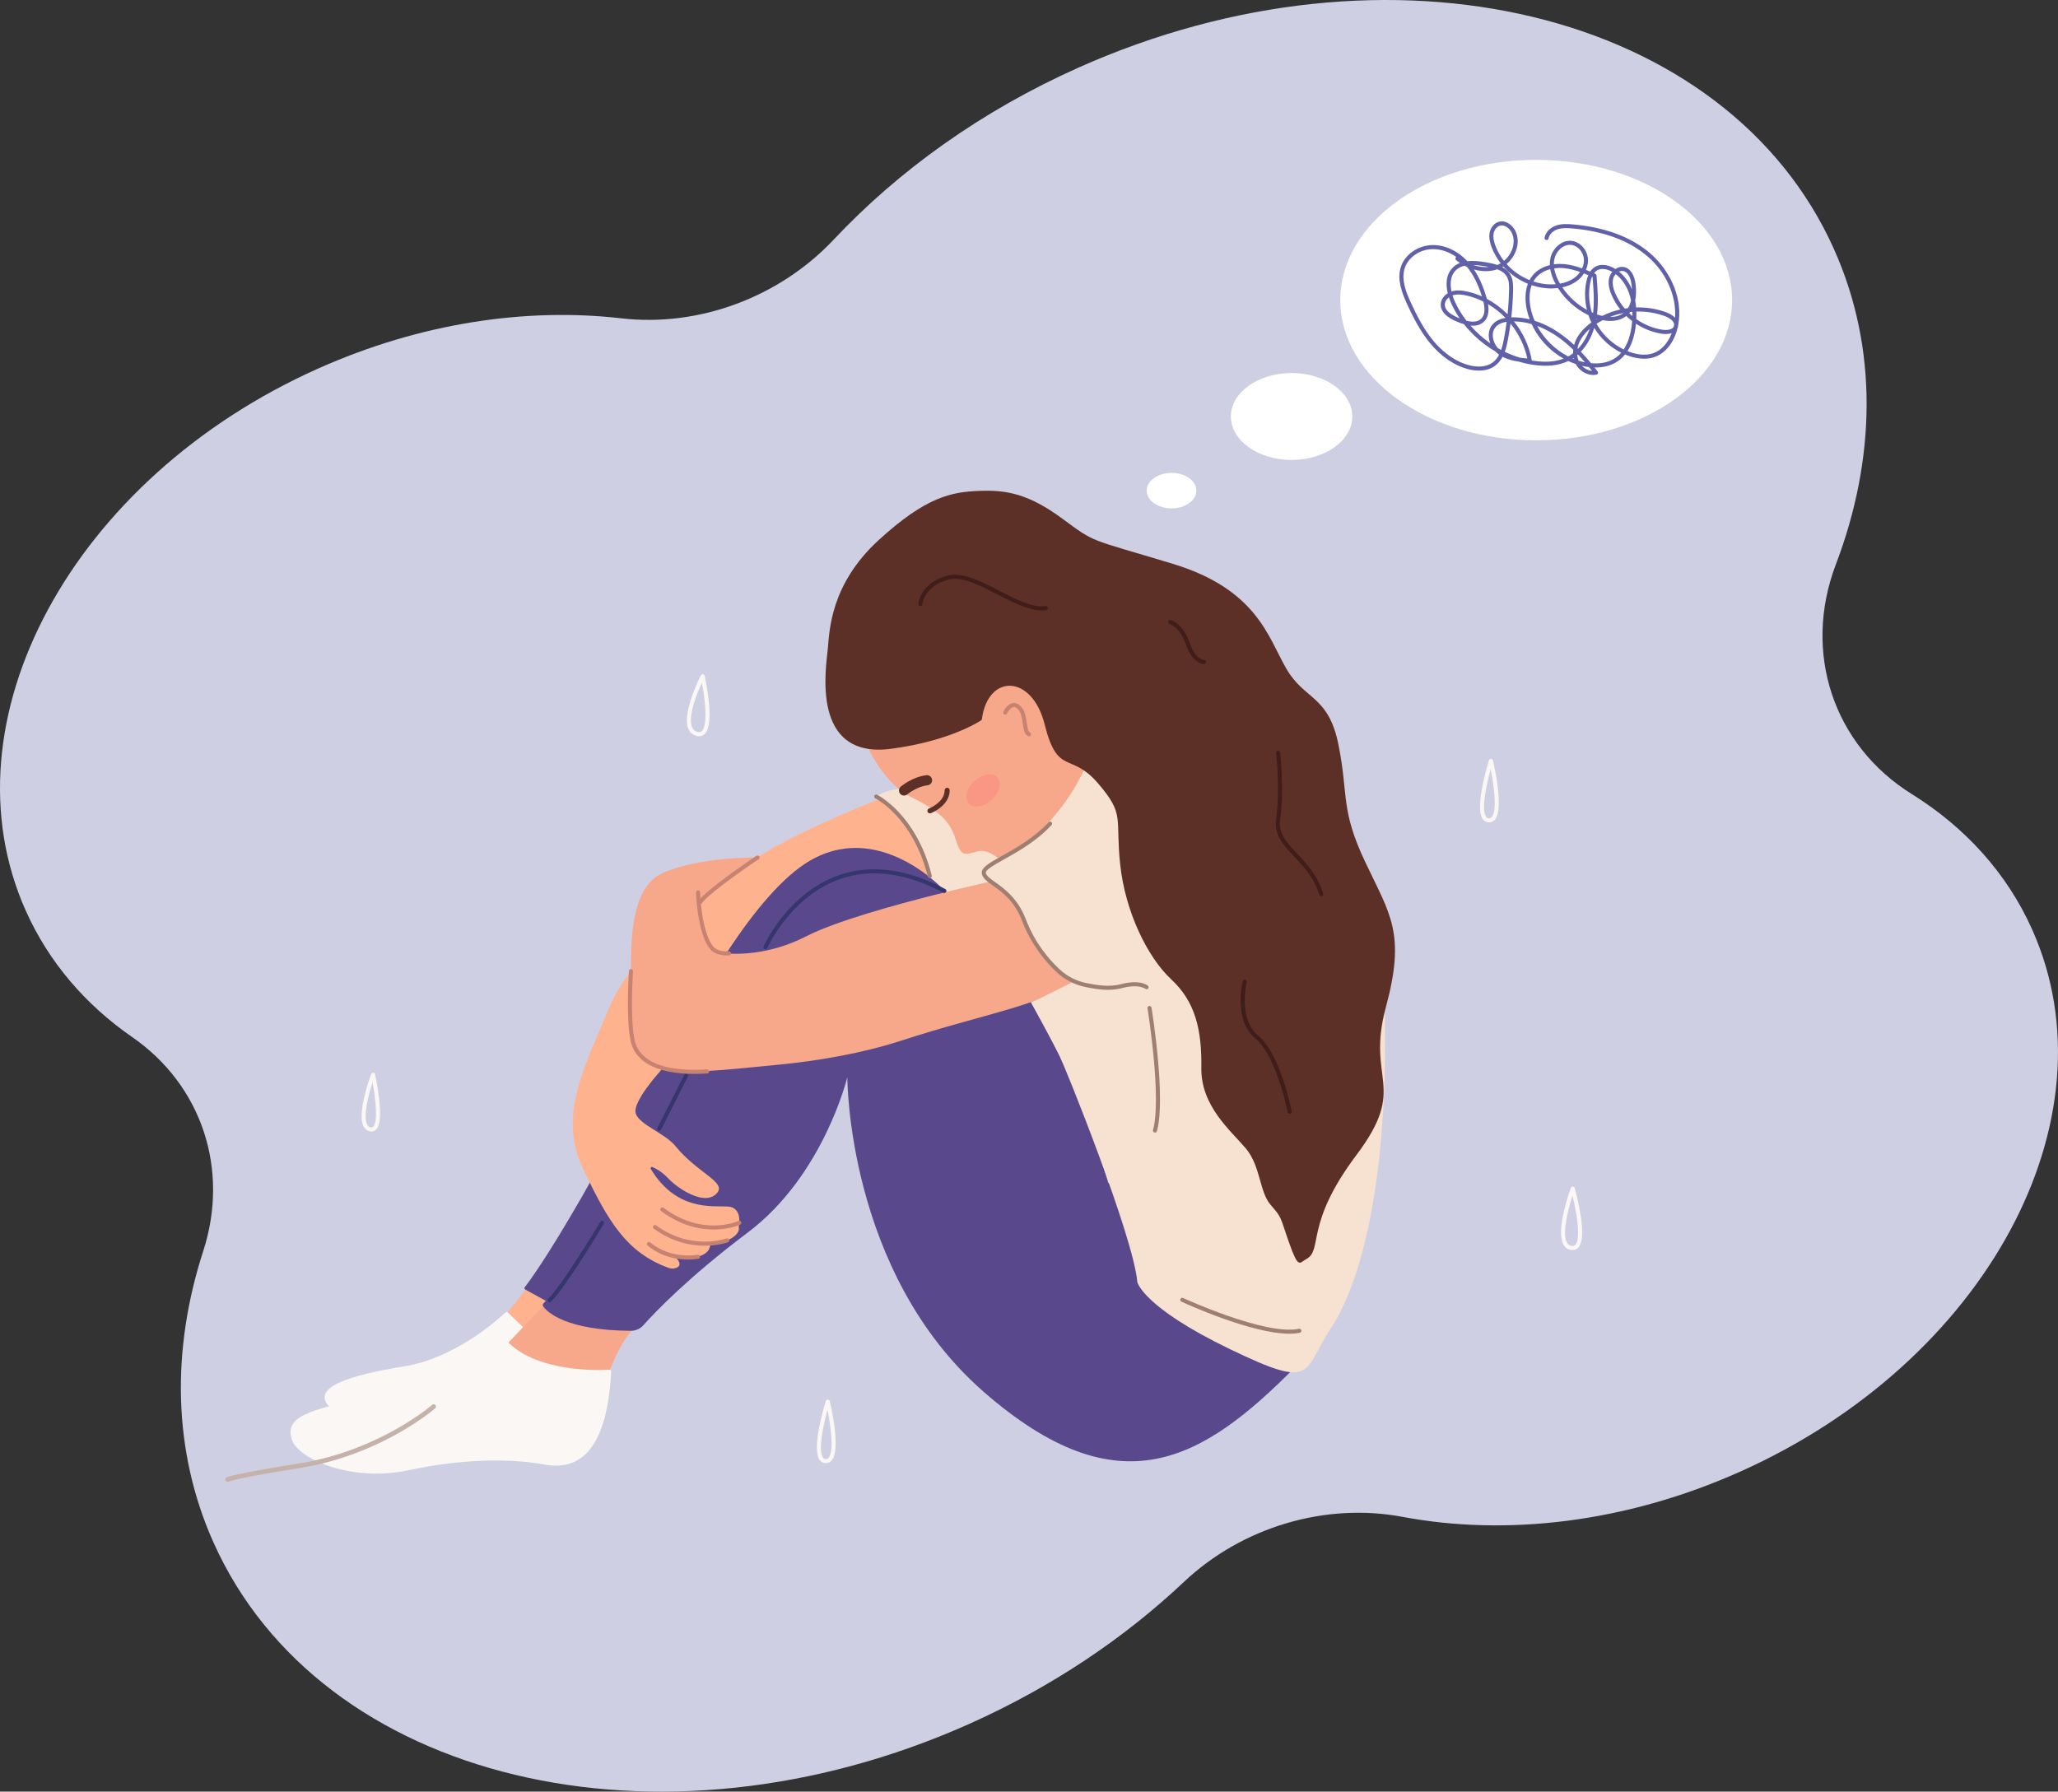 <?xml version="1.0" encoding="UTF-8"?>
<!DOCTYPE svg PUBLIC '-//W3C//DTD SVG 1.0//EN'
          'http://www.w3.org/TR/2001/REC-SVG-20010904/DTD/svg10.dtd'>
<svg height="3094.0" preserveAspectRatio="xMidYMid meet" version="1.0" viewBox="0.0 0.0 3553.8 3094.0" width="3553.8" xmlns="http://www.w3.org/2000/svg" xmlns:xlink="http://www.w3.org/1999/xlink" zoomAndPan="magnify"
><rect x="0.0" y="0.0" width="3553.8" height="3094.0" fill="#333333" stroke="none"/><defs
  ><clipPath id="a"
    ><path d="M 0 0 L 3553.77 0 L 3553.77 3094 L 0 3094 Z M 0 0"
    /></clipPath
  ></defs
  ><g
  ><g clip-path="url(#a)"
    ><path d="M 549.465 636.41 C 124.438 826.16 -101.68 1245.27 44.418 1572.52 C 84.395 1662.07 148.098 1735.461 228.262 1790.941 C 348.09 1873.871 396.805 2018.949 350.949 2160.48 C 296.07 2329.84 297.785 2504.969 368.383 2663.102 C 552.73 3076.039 1136.949 3216.691 1673.262 2977.262 C 1816.18 2913.461 1941.27 2829.102 2044.398 2731.859 C 2145.449 2636.578 2289.18 2594.512 2421.949 2619.488 C 2600.441 2653.07 2806.48 2630.012 3004.309 2541.699 C 3429.328 2351.949 3655.449 1932.84 3509.352 1605.59 C 3465.422 1507.18 3392.84 1428.289 3301.238 1371.238 C 3166.031 1287.012 3112.289 1126.93 3170.172 974.789 C 3239.398 792.809 3243.609 601.91 3167.262 430.898 C 2982.91 17.961 2398.699 -122.691 1862.379 116.73 C 1694.77 191.559 1551.672 294.66 1439.77 413.66 C 1346.078 513.289 1206.922 565.172 1072.98 549.719 C 908.852 530.789 725.891 557.648 549.465 636.41" fill="#cfcfe3"
    /></g
    ><g
    ><path d="M 2991.02 518.238 C 2991.02 651.98 2839.57 760.398 2652.738 760.398 C 2465.922 760.398 2314.469 651.98 2314.469 518.238 C 2314.469 384.5 2465.922 276.078 2652.738 276.078 C 2839.57 276.078 2991.02 384.5 2991.02 518.238" fill="#fff"
    /></g
    ><g
    ><path d="M 2335.16 719.25 C 2335.16 760.691 2288.23 794.289 2230.34 794.289 C 2172.449 794.289 2125.52 760.691 2125.52 719.25 C 2125.52 677.809 2172.449 644.219 2230.34 644.219 C 2288.23 644.219 2335.16 677.809 2335.16 719.25" fill="#fff"
    /></g
    ><g
    ><path d="M 2065.879 847.27 C 2065.879 864.199 2046.699 877.93 2023.051 877.93 C 1999.391 877.93 1980.211 864.199 1980.211 847.27 C 1980.211 830.328 1999.391 816.602 2023.051 816.602 C 2046.699 816.602 2065.879 830.328 2065.879 847.27" fill="#fff"
    /></g
    ><g
    ><path d="M 2593.359 389.262 C 2592.449 389.262 2591.539 389.359 2590.641 389.57 C 2585.121 390.879 2580.41 396.539 2579.18 403.352 C 2578.148 409.078 2579.102 415.66 2582.191 424.039 C 2585.738 433.66 2590.828 442.602 2597.129 450.609 C 2603.289 445.441 2608.219 438.551 2611.141 430.77 C 2615 420.469 2614.691 410.078 2610.281 401.488 C 2607.031 395.16 2600.289 389.262 2593.359 389.262 Z M 2543.859 457.629 C 2553.02 460.699 2562.41 461.879 2571.238 461.031 C 2568.859 460.551 2566.441 460.129 2564.012 459.738 C 2557.199 458.641 2550.359 457.781 2543.859 457.629 Z M 2693.66 455.738 C 2696.102 455.738 2698.57 455.859 2701.059 456.09 C 2711.809 457.078 2722.07 459.91 2732.02 463.512 C 2734.328 458.441 2735.449 453.07 2735.141 447.871 C 2734.371 435.148 2724.34 423.949 2712.789 422.91 C 2698.648 421.629 2686.93 434.48 2684.172 447.129 C 2683.5 450.23 2683.219 453.359 2683.262 456.449 C 2686.641 455.98 2690.109 455.738 2693.66 455.738 Z M 2683.859 463.422 C 2685.352 472.988 2689.359 481.91 2693.18 488.68 C 2693.398 489.07 2693.629 489.461 2693.859 489.852 C 2703.328 488.172 2711.641 484.871 2718.289 480.078 C 2722.34 477.18 2725.801 473.609 2728.512 469.68 C 2719.379 466.449 2710.031 463.941 2700.422 463.051 C 2694.711 462.52 2689.141 462.66 2683.859 463.422 Z M 2647.879 486.129 C 2658.559 489.629 2669.801 491.41 2681.102 491.109 C 2682.891 491.059 2684.648 490.969 2686.371 490.82 C 2681.488 481.879 2678.352 473.121 2677.012 464.801 C 2667.211 467.359 2658.781 472.219 2652.852 479.02 C 2650.969 481.172 2649.309 483.551 2647.879 486.129 Z M 2795.77 469.039 C 2805.25 476.68 2812.941 487.219 2818.07 499.719 C 2817.969 497.109 2817.781 494.699 2817.551 492.57 C 2816.84 486 2814.031 470.469 2803.27 468.129 C 2800.691 467.57 2798.129 467.98 2795.77 469.039 Z M 2518.59 501.559 C 2524.352 501.559 2529.852 502.59 2534.52 503.66 C 2542.949 505.602 2551.16 508.379 2559.051 511.91 C 2552.379 490.691 2543.922 473.949 2533.309 460.961 C 2531.898 460.32 2530.488 459.629 2529.102 458.898 C 2523.32 460.219 2518.16 462.66 2513.98 466.711 C 2504.691 475.711 2503.59 489.641 2506.488 503.352 C 2510.512 502.051 2514.609 501.559 2518.59 501.559 Z M 2789.969 473.371 C 2788 475.559 2786.512 478.18 2785.762 480.852 C 2783.762 487.91 2784.969 496.391 2789.441 506.801 C 2793.512 516.27 2799.059 525.059 2805.75 532.879 C 2807.57 532.578 2809.398 532.309 2811.23 532.07 C 2813.77 527.98 2815.441 523.391 2816.5 518.719 C 2815.602 514.262 2814.422 510.012 2812.961 505.941 C 2808.102 492.32 2800.07 481.02 2789.969 473.371 Z M 2697.82 496.199 C 2708.59 512.25 2723.41 525.781 2740.359 535.16 C 2736.578 519.488 2736.07 503 2739.121 487.25 C 2740 482.738 2741.191 478.719 2742.68 475.211 C 2740.23 474.191 2737.77 473.18 2735.289 472.211 C 2732.012 477.34 2727.641 481.98 2722.371 485.762 C 2715.531 490.68 2707.211 494.199 2697.82 496.199 Z M 2748.75 539.371 C 2749.5 539.711 2750.262 540.051 2751.031 540.371 C 2753.328 519.828 2751.75 498.852 2750.09 478.371 C 2749.762 478.23 2749.441 478.078 2749.109 477.941 C 2747.809 480.988 2746.77 484.531 2745.988 488.578 C 2742.75 505.328 2743.789 522.969 2748.75 539.371 Z M 2567.602 516.09 C 2580.68 523.051 2592.738 532.078 2603.289 542.699 C 2604.738 528.719 2605.602 514.672 2605.871 500.66 C 2606.02 492.719 2605.879 485.059 2602.578 478.691 C 2599.211 472.16 2593.078 467.941 2585.629 465.031 C 2573.238 469.309 2559.09 469.281 2545.262 465.359 C 2554.129 478.559 2561.32 494.719 2567.102 514.352 C 2567.27 514.93 2567.441 515.52 2567.602 516.09 Z M 2757.762 543.012 C 2760.16 543.84 2763.199 544.781 2766.641 545.559 C 2776.488 540.648 2787.031 536.898 2797.969 534.422 C 2791.922 526.84 2786.852 518.488 2783.02 509.559 C 2777.879 497.621 2776.578 487.609 2779.031 478.949 C 2779.98 475.578 2781.75 472.301 2784.109 469.488 C 2783.781 469.301 2783.449 469.109 2783.121 468.93 C 2774.051 463.969 2764.84 463.09 2758.469 466.57 C 2756.25 467.781 2754.281 469.539 2752.57 471.82 C 2753.309 472.141 2754.051 472.461 2754.789 472.781 C 2755.98 473.289 2756.781 474.41 2756.891 475.699 C 2758.691 497.809 2760.539 520.531 2757.762 543.012 Z M 2813.371 540.93 C 2815.109 542.59 2816.922 544.199 2818.77 545.738 C 2818.809 543.25 2818.789 540.809 2818.719 538.422 C 2817.531 538.52 2816.34 538.629 2815.148 538.762 C 2814.578 539.5 2813.988 540.219 2813.371 540.93 Z M 2780.078 547.289 C 2788.02 547.441 2796.352 545.859 2803.352 540.68 C 2803.309 540.641 2803.27 540.602 2803.238 540.559 C 2795.32 542.121 2787.559 544.359 2780.078 547.289 Z M 2502 513.488 C 2498.012 516.539 2494.969 520.969 2494.91 526.02 C 2494.801 534.789 2502.762 542.391 2519.238 549.25 C 2519.711 549.449 2520.191 549.648 2520.68 549.852 C 2515.379 542.078 2510.711 533.941 2506.73 525.512 C 2505.512 522.922 2503.672 518.691 2502 513.488 Z M 2756.73 550.039 C 2756.672 550.41 2756.609 550.781 2756.539 551.148 C 2756.961 550.891 2757.379 550.641 2757.801 550.391 C 2757.441 550.27 2757.078 550.148 2756.73 550.039 Z M 2612.711 548 C 2622.801 548 2632.441 549.32 2641.5 551.531 C 2639.469 546.121 2637.828 540.59 2636.59 534.961 C 2632.949 518.32 2633.66 502.75 2638.398 490.059 C 2622.25 483.461 2607.578 473.109 2595.969 460.078 C 2595.359 460.469 2594.73 460.852 2594.102 461.211 C 2600.328 464.531 2605.48 469.07 2608.789 475.48 C 2612.84 483.301 2613.02 492.27 2612.859 500.789 C 2612.559 516.539 2611.52 532.328 2609.75 548.039 C 2609.809 548.031 2609.859 548.031 2609.922 548.031 C 2610.852 548.012 2611.781 548 2612.711 548 Z M 2532.25 553.801 C 2541.469 556.219 2551.102 556.66 2557.539 550.602 C 2563.629 544.871 2564.988 534.871 2561.609 520.852 C 2552.5 516.281 2542.891 512.762 2532.949 510.469 C 2525.898 508.852 2516.738 507.34 2508.469 510.051 C 2508.398 510.078 2508.32 510.102 2508.25 510.129 C 2509.559 514.43 2511.211 518.609 2513.051 522.52 C 2518.27 533.59 2524.75 544.07 2532.25 553.801 Z M 2825.602 551 C 2839.078 560.57 2854.719 567.102 2871.078 569.48 C 2876.949 570.328 2887.148 570.09 2890.18 564.25 C 2890.488 562.961 2890.762 561.66 2891.012 560.352 C 2890.602 553.781 2881.461 548.461 2876.059 546.379 C 2860.172 540.238 2842.898 537.52 2825.699 538.039 C 2825.84 542.211 2825.801 546.531 2825.602 551 Z M 2539.148 562.211 C 2549.238 573.77 2560.82 584.102 2573.469 592.871 C 2572.191 589.539 2571.328 586.078 2570.969 582.609 C 2570.039 573.828 2572.469 565.73 2577.789 559.809 C 2582.82 554.211 2590.16 550.578 2599.691 548.969 C 2590.73 539.719 2580.602 531.691 2569.621 525.219 C 2571.809 538.84 2569.371 549.07 2562.328 555.699 C 2555.852 561.781 2547.551 563.121 2539.148 562.211 Z M 2650.059 553.93 C 2668.398 559.699 2683.949 568.801 2695.469 577.012 C 2703.57 582.789 2711.129 589.109 2718.199 595.719 C 2719.102 592.43 2720.328 589.172 2721.898 586 C 2727.09 575.469 2735.871 565.672 2748 556.852 C 2746.09 552.809 2744.43 548.648 2743.012 544.398 C 2721.629 534.039 2703 517.48 2690.289 497.449 C 2687.371 497.801 2684.359 498.02 2681.289 498.102 C 2668.922 498.422 2656.609 496.43 2644.949 492.488 C 2640.672 503.922 2640.059 518.129 2643.422 533.461 C 2644.961 540.469 2647.199 547.32 2650.059 553.93 Z M 2724.059 601.379 C 2724.379 601.691 2724.691 602 2725 602.309 C 2733.59 593.23 2740.441 581.578 2745.031 568.109 C 2737.461 574.699 2731.801 581.719 2728.172 589.09 C 2726.199 593.09 2724.82 597.238 2724.059 601.379 Z M 2757 559.129 C 2757.43 559.91 2757.871 560.691 2758.32 561.461 C 2768.801 579.5 2784.988 594.328 2803.809 603.449 C 2814.328 587.691 2817.469 567.609 2818.359 554.988 C 2818.371 554.781 2818.391 554.57 2818.398 554.359 C 2814.871 551.68 2811.488 548.789 2808.281 545.711 C 2795.762 555.5 2779.828 555.27 2767.66 552.91 C 2764 554.809 2760.441 556.879 2757 559.129 Z M 2586.43 601.09 C 2588.328 602.191 2590.25 603.25 2592.18 604.281 C 2594.281 598.328 2595.75 591.91 2596.98 585.488 C 2598.879 575.629 2600.469 565.699 2601.77 555.711 C 2593.391 556.98 2587.09 559.91 2582.988 564.48 C 2577.891 570.16 2577.422 577.078 2577.922 581.879 C 2578.629 588.691 2581.801 595.66 2586.43 601.09 Z M 2810.379 606.352 C 2812.078 607.031 2813.801 607.672 2815.539 608.262 C 2825.949 611.789 2841.301 614.922 2855.359 609.801 C 2869 604.84 2880.379 592.191 2886.84 575.211 C 2881.66 577.031 2875.48 577.18 2870.07 576.398 C 2854.012 574.059 2838.609 567.98 2825.039 559.059 C 2823.641 574.09 2819.789 591.809 2810.379 606.352 Z M 2654.34 562.781 C 2666.328 585.172 2685.488 604.02 2708.09 615.551 C 2710.961 613.961 2713.73 612.148 2716.379 610.121 C 2716.328 608.059 2716.422 605.98 2716.641 603.898 C 2708.859 596.371 2700.469 589.172 2691.398 582.699 C 2681.738 575.809 2669.102 568.262 2654.34 562.781 Z M 2624.512 617.672 C 2628.891 618.27 2633.23 618.66 2637.379 618.98 C 2632.711 596.852 2622.5 576.191 2608.422 558.809 C 2607.148 568.191 2605.629 577.539 2603.852 586.809 C 2602.5 593.84 2600.871 600.898 2598.469 607.48 C 2606.891 611.551 2615.602 614.98 2624.512 617.672 Z M 2715.738 619.121 C 2716.379 619.391 2717.031 619.66 2717.68 619.922 C 2717.531 619.32 2717.391 618.711 2717.262 618.102 C 2716.762 618.449 2716.25 618.789 2715.738 619.121 Z M 2645.172 622.551 C 2646.352 622.75 2647.531 622.941 2648.719 623.109 C 2668.711 626.059 2685.949 624.77 2700.07 619.301 C 2689.609 613.43 2679.852 606 2671.078 597.18 C 2660.012 586.039 2651.18 573.34 2644.891 559.672 C 2635.359 556.922 2625.09 555.16 2614.289 555 C 2629.801 574.34 2640.781 597.48 2645.121 622.199 C 2645.141 622.32 2645.16 622.43 2645.172 622.551 Z M 2726.012 622.891 C 2728.852 623.781 2731.73 624.559 2734.629 625.211 C 2735.398 625.391 2736.199 625.559 2737.051 625.73 C 2733.172 621.199 2729.109 616.66 2724.852 612.18 C 2724.43 612.559 2724 612.93 2723.57 613.289 C 2723.941 616.648 2724.75 619.879 2726.012 622.891 Z M 2747.449 627.238 C 2759.84 628.371 2775.578 627.309 2788.879 618.551 C 2792.961 615.871 2796.48 612.672 2799.52 609.129 C 2780.41 599.57 2763.941 584.48 2752.988 566.191 C 2748.09 582.48 2740.129 596.551 2729.879 607.32 C 2736.148 613.91 2741.988 620.629 2747.449 627.238 Z M 2474.672 430.18 C 2474.609 430.18 2474.551 430.18 2474.488 430.18 C 2452.211 430.262 2431.66 444.211 2425.609 463.359 C 2419.352 483.191 2427.98 504.621 2436.559 523.16 C 2446.781 545.262 2458.531 568.469 2475.09 588.469 C 2487.398 603.328 2507.91 622.672 2535.68 630.398 C 2552.238 635.02 2567.48 633.441 2577.488 626.07 C 2582.289 622.539 2585.879 617.871 2588.66 612.52 C 2588.43 612.352 2588.199 612.191 2587.969 612.02 C 2585.898 610.512 2583.961 608.77 2582.199 606.871 C 2576.07 603.301 2570.109 599.379 2564.359 595.109 C 2550.602 584.922 2538.379 573.031 2528.039 559.871 C 2523.961 558.66 2520.059 557.172 2516.551 555.711 C 2509.41 552.738 2487.699 543.691 2487.922 525.93 C 2488.02 518.238 2492.738 510.852 2499.988 506.34 C 2496.66 492.23 2496.148 474.25 2509.109 461.691 C 2512.641 458.27 2516.629 455.809 2520.98 454.078 C 2518.762 452.602 2516.59 451.012 2514.48 449.309 C 2512.98 448.102 2512.738 445.898 2513.949 444.398 C 2514.18 444.109 2514.449 443.871 2514.738 443.68 C 2502.27 435.039 2488.191 430.18 2474.672 430.18 Z M 2731.75 631.719 C 2736.469 636.711 2742.781 639.898 2749.148 640.469 C 2747.441 638.301 2745.68 636.109 2743.879 633.91 C 2740.34 633.48 2736.738 632.859 2733.09 632.039 C 2732.648 631.93 2732.199 631.828 2731.75 631.719 Z M 2751.289 647.539 C 2739.289 647.539 2727.09 640.109 2721 628.629 C 2716.609 627.148 2712.301 625.41 2708.09 623.43 C 2691.828 631.309 2671.52 633.531 2647.699 630.031 C 2639.328 628.801 2631.02 626.949 2622.852 624.512 C 2613.281 623.172 2603.461 620.84 2594.648 616.18 C 2591.461 622.211 2587.281 627.551 2581.641 631.711 C 2565.551 643.539 2544.762 640.191 2533.801 637.141 C 2510.441 630.629 2488.281 615.34 2469.711 592.93 C 2452.641 572.32 2440.641 548.629 2430.211 526.09 C 2420.41 504.922 2412.27 482.41 2418.949 461.25 C 2425.891 439.281 2449.23 423.27 2474.461 423.191 C 2474.539 423.191 2474.609 423.191 2474.68 423.191 C 2495.84 423.191 2517.25 433.289 2533.898 451.02 C 2543.711 449.961 2554.461 451.121 2565.109 452.828 C 2572.18 453.961 2579.211 455.379 2585.609 457.578 C 2587.621 456.77 2589.57 455.789 2591.449 454.66 C 2584.789 446.148 2579.391 436.66 2575.629 426.461 C 2573.41 420.422 2570.641 411.32 2572.301 402.109 C 2574.039 392.5 2580.762 384.719 2589.031 382.77 C 2600.449 380.07 2611.488 388.531 2616.5 398.289 C 2621.828 408.66 2622.25 421.059 2617.691 433.219 C 2614.352 442.121 2608.691 450.012 2601.621 455.949 C 2612.488 468.02 2626.191 477.602 2641.25 483.699 C 2643.031 480.32 2645.141 477.219 2647.578 474.422 C 2654.66 466.32 2664.699 460.609 2676.309 457.781 C 2676.148 453.57 2676.5 449.52 2677.34 445.641 C 2680.73 430.09 2695.48 414.32 2713.422 415.941 C 2728.27 417.289 2741.148 431.422 2742.121 447.449 C 2742.5 453.719 2741.25 460.059 2738.629 466.012 C 2741.102 466.98 2743.551 467.988 2745.988 469.02 C 2748.5 465.25 2751.551 462.379 2755.109 460.43 C 2763.711 455.73 2775.141 456.59 2786.469 462.801 C 2787.5 463.359 2788.52 463.961 2789.512 464.578 C 2793.941 461.578 2799.281 460.109 2804.75 461.301 C 2815.461 463.621 2822.66 474.75 2824.5 491.82 C 2825.391 500.059 2825.57 509.711 2823.68 518.98 C 2824.398 522.828 2824.941 526.809 2825.289 530.949 C 2843.691 530.391 2861.891 533.422 2878.578 539.859 C 2883.891 541.91 2888.91 544.969 2892.52 548.719 C 2895.172 511.25 2877.352 470.488 2844.922 442.672 C 2813.16 415.422 2769.52 399.219 2715.211 394.5 C 2706.781 393.77 2697.879 393.281 2689.77 395.941 C 2681.512 398.66 2675.352 404.84 2674.078 411.691 C 2673.73 413.578 2671.91 414.84 2670.012 414.488 C 2668.109 414.141 2666.852 412.309 2667.199 410.41 C 2668.93 401.09 2676.93 392.801 2687.59 389.301 C 2696.961 386.219 2707.07 386.77 2715.809 387.531 C 2771.609 392.379 2816.578 409.141 2849.469 437.359 C 2868 453.262 2882.91 474.398 2891.441 496.891 C 2899.59 518.391 2901.84 540.359 2898.031 560.898 C 2898.02 562.27 2897.801 563.672 2897.359 565.102 C 2897.199 565.609 2897.02 566.109 2896.809 566.59 C 2896.66 567.199 2896.512 567.801 2896.352 568.41 C 2890.191 591.891 2875.762 609.82 2857.75 616.371 C 2845.121 620.969 2829.738 620.461 2813.289 614.879 C 2810.879 614.07 2808.5 613.16 2806.148 612.18 C 2802.41 616.789 2797.98 620.93 2792.73 624.391 C 2782 631.461 2768.48 634.91 2753.422 634.602 C 2755.25 636.91 2757.051 639.191 2758.801 641.441 C 2759.539 642.398 2759.738 643.672 2759.309 644.809 C 2758.891 645.949 2757.91 646.781 2756.719 647.02 C 2754.93 647.371 2753.109 647.539 2751.289 647.539" fill="#6161aa"
    /></g
    ><g
    ><path d="M 1212.02 1178.801 C 1203.672 1197.109 1187.23 1237.461 1195.109 1255.949 C 1196.852 1260.039 1199.711 1262.641 1203.859 1263.879 C 1208.422 1265.25 1210.648 1263.828 1211.922 1262.648 C 1215.461 1259.352 1220.82 1248.25 1216.84 1210.93 C 1215.52 1198.602 1213.52 1186.801 1212.02 1178.801 Z M 1207.281 1271.43 C 1205.648 1271.43 1203.852 1271.18 1201.852 1270.578 C 1195.68 1268.73 1191.238 1264.73 1188.672 1258.691 C 1177.078 1231.48 1208.91 1168.891 1210.27 1166.238 C 1210.941 1164.93 1212.359 1164.18 1213.82 1164.371 C 1215.281 1164.551 1216.469 1165.629 1216.789 1167.07 C 1218.691 1175.602 1234.871 1250.84 1216.68 1267.77 C 1214.719 1269.59 1211.66 1271.43 1207.281 1271.43" fill="#fbf7f5"
    /></g
    ><g
    ><path d="M 643.359 1869.172 C 636.062 1891.551 626.68 1928.109 633.977 1941.988 C 635.352 1944.602 637.246 1946.172 639.77 1946.789 C 642.391 1947.43 643.68 1946.578 644.508 1945.77 C 652.887 1937.57 648.852 1898.539 643.359 1869.172 Z M 641.496 1954.012 C 640.457 1954.012 639.324 1953.879 638.102 1953.578 C 633.586 1952.469 630.113 1949.66 627.789 1945.238 C 615.688 1922.23 639.941 1857.531 640.98 1854.781 C 641.527 1853.34 642.949 1852.43 644.5 1852.531 C 646.039 1852.648 647.328 1853.75 647.664 1855.262 C 647.707 1855.461 652.059 1875.172 654.555 1896.371 C 658.059 1926.148 656.371 1943.949 649.398 1950.77 C 647.773 1952.359 645.195 1954.012 641.496 1954.012" fill="#fbf7f5"
    /></g
    ><g
    ><path d="M 1428.941 2434.629 C 1421.68 2461.23 1412.309 2504.961 1421.039 2517.078 C 1422.301 2518.84 1423.809 2519.641 1425.922 2519.691 C 1428.051 2519.711 1429.691 2518.93 1431.102 2517.191 C 1440.609 2505.352 1434.328 2461.449 1428.941 2434.629 Z M 1426.078 2526.68 C 1425.98 2526.68 1425.879 2526.68 1425.789 2526.68 C 1421.5 2526.59 1417.891 2524.691 1415.359 2521.172 C 1401.039 2501.27 1423.48 2427.738 1426.078 2419.422 C 1426.551 2417.922 1427.961 2416.949 1429.539 2416.969 C 1431.109 2417.031 1432.449 2418.121 1432.82 2419.648 C 1434.84 2428.039 1452.109 2502.199 1436.551 2521.57 C 1433.859 2524.922 1430.238 2526.68 1426.078 2526.68" fill="#fbf7f5"
    /></g
    ><g
    ><path d="M 2574.102 1328.129 C 2566.84 1354.73 2557.469 1398.469 2566.199 1410.578 C 2567.461 1412.34 2568.969 1413.148 2571.078 1413.191 C 2573.211 1413.23 2574.852 1412.441 2576.262 1410.691 C 2585.77 1398.852 2579.488 1354.949 2574.102 1328.129 Z M 2571.238 1420.18 C 2571.141 1420.18 2571.039 1420.18 2570.949 1420.18 C 2566.66 1420.09 2563.051 1418.191 2560.52 1414.672 C 2546.199 1394.781 2568.641 1321.238 2571.238 1312.922 C 2571.711 1311.422 2573.09 1310.398 2574.699 1310.48 C 2576.27 1310.531 2577.609 1311.621 2577.98 1313.148 C 2580 1321.539 2597.27 1395.711 2581.711 1415.07 C 2579.02 1418.422 2575.398 1420.18 2571.238 1420.18" fill="#fbf7f5"
    /></g
    ><g
    ><path d="M 2715.352 2064.789 C 2707.57 2088.961 2697.07 2130.73 2706.031 2146.121 C 2707.84 2149.23 2710.352 2151.012 2713.719 2151.57 C 2716.648 2152.051 2718.801 2151.398 2720.469 2149.539 C 2723.738 2145.879 2728.27 2134.09 2721.91 2096.219 C 2719.898 2084.23 2717.309 2072.789 2715.352 2064.789 Z M 2715.461 2158.711 C 2714.531 2158.711 2713.57 2158.629 2712.578 2158.469 C 2707.109 2157.57 2702.871 2154.602 2699.98 2149.641 C 2685.641 2124.98 2711.43 2054.449 2712.531 2051.461 C 2713.059 2050.039 2714.43 2049.102 2715.949 2049.18 C 2717.461 2049.238 2718.762 2050.262 2719.172 2051.719 C 2721.59 2060.25 2742.27 2135.629 2725.68 2154.191 C 2723.02 2157.18 2719.52 2158.711 2715.461 2158.711" fill="#fbf7f5"
    /></g
    ><g
    ><path d="M 909.434 2224.27 L 875.906 2267.23 C 875.906 2267.23 897.734 2289.762 909.434 2296.57 L 949.254 2245.219 L 909.434 2224.27" fill="#feb38e"
    /></g
    ><g
    ><path d="M 876.863 2266.539 C 875.75 2265.469 873.992 2265.461 872.867 2266.52 C 859.996 2278.691 786.316 2345.172 698.824 2359.43 C 602.426 2375.148 539.035 2395.578 567.324 2428.07 C 567.324 2428.07 591.426 2459.5 734.977 2417.59 C 878.523 2375.68 917.816 2306 917.816 2306 L 876.863 2266.539" fill="#fbf7f5"
    /></g
    ><g
    ><path d="M 939.297 2254.129 C 939.297 2254.129 888.121 2307.461 878.609 2317.988 C 869.094 2328.52 985.926 2395.059 1051.941 2369.91 C 1051.941 2369.91 1067.648 2323.809 1090.711 2298.199 L 939.297 2254.129" fill="#f7a88a"
    /></g
    ><g
    ><path d="M 1913.762 2042.469 C 1913.762 2042.469 1811.07 1669.449 1609.891 1537.43 C 1408.711 1405.41 1233.578 1782.172 1121.09 1978.031 C 1032.031 2133.109 954.078 2235.609 938.414 2250.91 C 937.031 2252.262 936.828 2254.422 937.965 2255.988 C 945.125 2265.859 976.82 2297.48 1089.262 2298.199 C 1097.578 2298.25 1105.52 2294.73 1111.051 2288.531 C 1131.211 2265.941 1188.801 2205.52 1291.359 2128.391 C 1422.34 2029.898 1463.199 1860.148 1463.199 1860.148 C 1463.199 1860.148 1462.148 2196.5 1697.91 2402.922 C 1933.672 2609.34 2077.738 2520.801 2235.961 2361.531 L 1913.762 2042.469" fill="#59498c"
    /></g
    ><g
    ><path d="M 1612.559 1539.77 C 1612.559 1539.77 1503.02 1397.02 1373.09 1492.371 C 1243.16 1587.719 1076.102 1942.801 1005.828 2065 C 943.938 2172.641 913.531 2213.48 906.059 2223 C 905.098 2224.23 905.469 2226.02 906.832 2226.77 L 960.254 2256.23 L 1612.559 1539.77" fill="#59498c"
    /></g
    ><g
    ><path d="M 1542.828 1369.781 C 1542.828 1369.781 1370.988 1436.84 1308.129 1480.852 C 1245.262 1524.859 1094.371 1638.02 1052.461 1739.129 C 1010.551 1840.25 962.348 1925.609 1006.879 2018.621 C 1050.441 2109.609 1081.469 2162.719 1154.41 2189.512 C 1158.859 2191.148 1163.809 2191.211 1168.16 2189.34 C 1173.32 2187.141 1177.148 2182.422 1167.719 2172.398 C 1167.719 2172.398 1223.25 2178.691 1226.398 2150.398 C 1226.398 2150.398 1280.879 2142.012 1275.641 2117.922 C 1275.641 2117.922 1283.551 2084.73 1256.02 2083.512 C 1229.172 2082.32 1167.699 2091.262 1123.859 2018.781 C 1122.672 2016.828 1124.691 2014.5 1126.789 2015.41 C 1133.18 2018.211 1143.641 2024.02 1154.102 2035.141 C 1170.859 2052.949 1219.09 2085.012 1238.969 2059.238 C 1253.121 2040.898 1203.871 2025.18 1166.672 1979.602 C 1147.91 1956.609 1104.441 1942.77 1097.84 1922.941 C 1091.23 1903.109 1140.66 1849.172 1140.66 1849.172 C 1140.66 1849.172 1480.059 1527.43 1620.949 1545 C 1620.949 1545 1628.75 1416.93 1542.828 1369.781" fill="#feb38e"
    /></g
    ><g
    ><path d="M 1512.969 1375.539 C 1512.969 1375.539 1599.469 1421.891 1607.27 1547.379 L 1708.91 1522.238 L 1748.73 1471.941 C 1748.73 1471.941 1604.129 1316.871 1512.969 1375.539" fill="#f7e2d1"
    /></g
    ><g
    ><path d="M 1342.398 1849.602 C 1265.531 1857.051 1196.359 1856.719 1155.148 1851.77 C 1149.922 1851.141 1145.102 1850.27 1140.672 1849.16 C 1174.922 1786.199 1204.148 1725.441 1245.781 1659.5 C 1283.621 1599.551 1332.961 1533.219 1381.469 1497.609 C 1504.551 1407.289 1622.762 1527.84 1633.469 1541.102 L 1342.398 1849.602" fill="#59498c"
    /></g
    ><g
    ><path d="M 879.16 2319.59 C 877.676 2318.16 875.336 2318.109 873.809 2319.5 C 859.965 2332.109 792.66 2387.891 664.773 2409.211 C 520.176 2433.301 493.98 2450.07 503.41 2484.648 C 512.84 2519.23 607.145 2560.09 704.59 2539.129 C 802.035 2518.18 883.766 2518.898 939.297 2529.012 C 994.395 2539.051 1047.43 2514.379 1055.422 2368.699 C 1055.52 2366.852 1054 2365.32 1052.148 2365.43 C 1032.211 2366.559 930.977 2369.629 879.16 2319.59" fill="#fbf7f5"
    /></g
    ><g
    ><path d="M 1855.602 1692.34 C 1804.789 1735.148 1698.539 1750.73 1557.09 1796.84 C 1489.82 1818.762 1413.781 1831.922 1344.078 1838.68 C 1267.211 1846.129 1196.359 1854.102 1155.148 1849.148 C 1149.922 1848.52 1145.102 1847.648 1140.672 1846.539 C 1078.449 1831.121 1091.199 1773.719 1090.719 1722.371 C 1090.199 1667.359 1078.66 1537.43 1143.102 1508.23 C 1207.539 1479.031 1308.129 1480.852 1308.129 1480.852 L 1209.109 1557.859 C 1202.512 1587.199 1216.449 1617.57 1225.398 1633.148 C 1229.43 1640.148 1236.539 1644.809 1244.559 1645.738 C 1269.09 1648.57 1327.09 1650.289 1391.949 1617.059 C 1442.961 1590.93 1545.309 1562.59 1620.051 1543.871 C 1671.199 1531.059 1709.43 1522.75 1709.43 1522.75 C 1806.859 1491.32 1855.602 1692.34 1855.602 1692.34" fill="#f7a88a"
    /></g
    ><g
    ><path d="M 1867.648 1323.68 C 1867.648 1323.68 1832.031 1421.121 1760.781 1455.699 C 1689.531 1490.281 1697.91 1518.57 1697.91 1518.57 C 1697.91 1518.57 1717.82 1523.809 1737.73 1539.531 C 1757.629 1555.238 1793.262 1673.82 1854.031 1695.141 L 1780.68 1731.621 C 1780.68 1731.621 1819.789 1802.969 1830.102 1824.23 C 1840.41 1845.488 1956.719 2133.629 1964.051 2214.309 C 1964.051 2214.309 1973.48 2257.27 2123.32 2329.57 C 2273.16 2401.871 2248.012 2369.391 2299.352 2291.852 C 2350.691 2214.309 2405.461 2021.262 2388.691 1675.48 C 2371.93 1329.699 2096.078 1027.148 1867.648 1323.68" fill="#f7e2d1"
    /></g
    ><g
    ><path d="M 1727.941 1485.82 C 1727.941 1485.82 1708.16 1465.68 1688.801 1470.09 C 1669.441 1474.488 1660.809 1483.129 1651.211 1452.422 C 1641.609 1421.699 1628.172 1403.469 1574.422 1377.07 C 1520.672 1350.68 1492.84 1277.73 1492.84 1277.73 L 1695.359 1243.18 C 1695.359 1243.18 1695.98 1185.91 1739.82 1183.828 C 1783.66 1181.75 1800.941 1216.301 1810.539 1264.289 C 1820.129 1312.289 1871.961 1328.602 1871.961 1328.602 C 1871.961 1328.602 1833.25 1426.898 1727.941 1485.82" fill="#f7a88a"
    /></g
    ><g
    ><path d="M 1776.941 1271.629 C 1776.371 1271.629 1775.801 1271.488 1775.27 1271.199 C 1768.68 1267.609 1767.422 1258.699 1766.09 1249.262 C 1764.82 1240.238 1763.391 1230.031 1757.238 1224.102 C 1754.711 1221.66 1752.328 1220.68 1749.98 1221.102 C 1744.762 1222.039 1740.059 1229.629 1738.82 1232.211 C 1737.988 1233.949 1735.898 1234.691 1734.16 1233.859 C 1732.422 1233.02 1731.68 1230.93 1732.52 1229.191 C 1733.16 1227.84 1739.102 1215.961 1748.73 1214.219 C 1751.93 1213.641 1756.852 1214.012 1762.09 1219.07 C 1769.969 1226.672 1771.59 1238.148 1773.02 1248.289 C 1774.09 1255.93 1775.109 1263.148 1778.621 1265.059 C 1780.309 1265.988 1780.941 1268.109 1780.012 1269.809 C 1779.379 1270.969 1778.18 1271.629 1776.941 1271.629" fill="#c78272"
    /></g
    ><g
    ><path d="M 1605.828 1404.609 C 1604.07 1404.609 1602.422 1403.551 1601.75 1401.809 C 1600.879 1399.559 1602 1397.031 1604.25 1396.16 C 1604.512 1396.059 1631.211 1385.391 1631.211 1364.719 C 1631.211 1362.309 1633.172 1360.352 1635.578 1360.352 C 1637.988 1360.352 1639.949 1362.309 1639.949 1364.719 C 1639.949 1391.41 1608.73 1403.801 1607.398 1404.309 C 1606.891 1404.512 1606.352 1404.609 1605.828 1404.609" fill="#5c2f27"
    /></g
    ><g
    ><path d="M 1722.578 1342.602 C 1730.719 1351.621 1726.211 1368.969 1712.5 1381.352 C 1698.781 1393.738 1681.059 1396.461 1672.922 1387.441 C 1664.77 1378.422 1669.281 1361.07 1683 1348.691 C 1696.711 1336.301 1714.43 1333.578 1722.578 1342.602" fill="#f99684"
    /></g
    ><g
    ><path d="M 1695.359 1243.18 C 1695.359 1243.18 1644.309 1279.148 1538.91 1293.09 C 1398.762 1311.629 1426.609 1152 1429.488 1120.32 C 1432.371 1088.648 1434.289 1008.988 1516.828 933.16 C 1599.379 857.34 1643.531 849.66 1690.559 847.738 C 1737.59 845.82 1775.98 852.539 1834.531 895.73 C 1893.078 938.922 1878.68 929.32 2024.57 973.469 C 2170.461 1017.621 2189.66 1100.172 2221.328 1154.879 C 2253.012 1209.59 2294.281 1199.988 2311.559 1287.328 C 2328.828 1374.672 2314.43 1397.711 2357.629 1488.891 C 2400.82 1580.07 2427.691 1611.738 2393.141 1739.398 C 2358.59 1867.051 2432.488 1874.73 2342.27 1994.711 C 2252.051 2114.68 2285.16 2158.141 2255.891 2174.191 C 2243.77 2180.84 2242.449 2192.43 2226.129 2146.359 C 2209.82 2100.289 2214.609 2104.129 2194.461 2081.09 C 2174.301 2058.059 2177.18 2013.898 2151.27 1983.191 C 2125.352 1952.48 2073.52 1910.238 2074.48 1844.02 C 2075.441 1777.789 2063.922 1729.801 2022.648 1691.41 C 1981.379 1653.02 1942.988 1574.309 1934.352 1492.73 C 1925.711 1411.148 1942.988 1407.309 1895.961 1352.602 C 1848.93 1297.891 1826.371 1340.602 1804.059 1251.398 C 1781.969 1163.059 1704.961 1163.52 1695.359 1243.18" fill="#5c2f27"
    /></g
    ><g
    ><path d="M 1913.25 1709.352 C 1899.281 1709.352 1886.23 1706.801 1875.66 1704.75 L 1875.23 1704.66 C 1856.309 1700.98 1838.879 1692.09 1824.82 1678.961 C 1806.398 1661.77 1781.051 1632.391 1764.852 1590.02 C 1751.719 1555.68 1730.129 1540.301 1714.359 1529.059 C 1704.191 1521.809 1696.84 1516.578 1695.441 1508.852 C 1693.57 1498.539 1707.469 1490.77 1730.488 1477.898 C 1753.699 1464.93 1785.48 1447.16 1810.801 1419.98 C 1812.121 1418.559 1814.328 1418.48 1815.75 1419.801 C 1817.16 1421.121 1817.238 1423.328 1815.922 1424.738 C 1789.852 1452.73 1757.512 1470.801 1733.898 1484 C 1717.16 1493.359 1701.34 1502.211 1702.32 1507.602 C 1703.211 1512.531 1709.922 1517.309 1718.422 1523.371 C 1733.98 1534.461 1757.488 1551.211 1771.379 1587.52 C 1787.102 1628.641 1811.711 1657.172 1829.59 1673.852 C 1842.691 1686.09 1858.941 1694.371 1876.559 1697.801 L 1877 1697.879 C 1892.871 1700.98 1914.602 1705.211 1935.738 1699.602 C 1968.77 1690.852 1981.719 1701.781 1982.25 1702.25 C 1983.699 1703.52 1983.852 1705.73 1982.57 1707.18 C 1981.309 1708.621 1979.121 1708.77 1977.672 1707.531 C 1977.41 1707.32 1966.301 1698.73 1937.531 1706.359 C 1929.34 1708.539 1921.148 1709.352 1913.25 1709.352" fill="#9e7f72"
    /></g
    ><g
    ><path d="M 2226.469 2303.219 C 2160.449 2303.219 2045.449 2250.34 2040.121 2247.871 C 2038.371 2247.059 2037.609 2244.98 2038.422 2243.23 C 2039.23 2241.48 2041.309 2240.719 2043.059 2241.531 C 2044.469 2242.18 2185.199 2306.91 2243.102 2294.719 C 2244.988 2294.32 2246.84 2295.531 2247.238 2297.422 C 2247.641 2299.309 2246.43 2301.16 2244.539 2301.559 C 2239.102 2302.699 2233.031 2303.219 2226.469 2303.219" fill="#9e7f72"
    /></g
    ><g
    ><path d="M 2227.09 1923.34 C 2225.449 1923.34 2223.988 1922.18 2223.66 1920.52 C 2223.469 1919.551 2204.27 1823.488 2168.25 1793.93 C 2152.141 1780.711 2143.191 1759.238 2142.371 1731.82 C 2141.77 1711.422 2145.789 1695.09 2145.961 1694.398 C 2146.422 1692.531 2148.32 1691.391 2150.191 1691.859 C 2152.07 1692.32 2153.211 1694.219 2152.738 1696.09 C 2152.578 1696.73 2137.422 1759.59 2172.68 1788.531 C 2210.648 1819.68 2229.73 1915.121 2230.52 1919.172 C 2230.891 1921.059 2229.66 1922.898 2227.762 1923.27 C 2227.539 1923.32 2227.309 1923.34 2227.09 1923.34" fill="#401d19"
    /></g
    ><g
    ><path d="M 2281.57 1547.621 C 2280.07 1547.621 2278.691 1546.66 2278.23 1545.148 C 2269.031 1515.371 2250.871 1496.102 2234.852 1479.09 C 2215.961 1459.051 2199.648 1441.738 2203.719 1414.039 C 2210.781 1366.09 2203.781 1301.012 2203.711 1300.352 C 2203.5 1298.441 2204.879 1296.711 2206.801 1296.5 C 2208.73 1296.289 2210.449 1297.672 2210.66 1299.59 C 2210.73 1300.25 2217.82 1366.23 2210.641 1415.059 C 2207.059 1439.41 2221.57 1454.809 2239.93 1474.301 C 2256.48 1491.859 2275.23 1511.762 2284.91 1543.09 C 2285.48 1544.941 2284.441 1546.891 2282.602 1547.461 C 2282.262 1547.57 2281.91 1547.621 2281.57 1547.621" fill="#401d19"
    /></g
    ><g
    ><path d="M 1799.148 1054.102 C 1775.691 1054.102 1748.371 1039.949 1721.871 1026.219 C 1692.34 1010.922 1661.801 995.09 1639.211 1000.609 C 1595.871 1011.18 1592.879 1042.23 1592.77 1043.551 C 1592.621 1045.469 1590.949 1046.922 1589.02 1046.762 C 1587.102 1046.609 1585.66 1044.949 1585.801 1043.031 C 1585.828 1042.629 1586.578 1033.34 1593.43 1022.621 C 1599.66 1012.871 1612.379 999.961 1637.551 993.809 C 1662.68 987.68 1694.41 1004.121 1725.09 1020.012 C 1753.379 1034.672 1782.629 1049.82 1805.391 1046.699 C 1807.309 1046.43 1809.07 1047.77 1809.328 1049.68 C 1809.59 1051.602 1808.25 1053.359 1806.34 1053.621 C 1803.988 1053.949 1801.59 1054.102 1799.148 1054.102" fill="#401d19"
    /></g
    ><g
    ><path d="M 2079.012 1146.762 C 2078.199 1146.762 2059.09 1146.371 2047.859 1112.699 C 2038.09 1083.391 2020.379 1077.738 2019.641 1077.512 C 2017.801 1076.961 2016.738 1075.02 2017.281 1073.172 C 2017.828 1071.328 2019.738 1070.27 2021.59 1070.801 C 2022.48 1071.059 2043.48 1077.449 2054.488 1110.488 C 2063.988 1138.969 2078.859 1139.77 2079.012 1139.77 C 2080.941 1139.77 2082.512 1141.328 2082.512 1143.27 C 2082.512 1145.199 2080.941 1146.762 2079.012 1146.762" fill="#401d19"
    /></g
    ><g
    ><path d="M 1232.379 2123.309 C 1209.512 2123.309 1176.398 2117.398 1141.531 2091.379 C 1139.98 2090.219 1139.66 2088.031 1140.82 2086.488 C 1141.969 2084.941 1144.16 2084.621 1145.711 2085.77 C 1181.031 2112.129 1214.32 2116.898 1236.031 2116.262 C 1259.621 2115.57 1275.059 2108.531 1275.219 2108.461 C 1276.969 2107.648 1279.039 2108.41 1279.859 2110.16 C 1280.672 2111.898 1279.922 2113.98 1278.172 2114.801 C 1277.5 2115.109 1261.52 2122.441 1236.59 2123.238 C 1235.23 2123.289 1233.82 2123.309 1232.379 2123.309" fill="#c78272"
    /></g
    ><g
    ><path d="M 1216.969 2151.27 C 1195.172 2151.27 1162.219 2146.16 1128.98 2121.781 C 1127.422 2120.641 1127.078 2118.449 1128.23 2116.898 C 1129.371 2115.34 1131.559 2115 1133.109 2116.141 C 1193.762 2160.621 1253.91 2138.961 1254.512 2138.738 C 1256.32 2138.07 1258.34 2138.98 1259.012 2140.789 C 1259.691 2142.602 1258.77 2144.621 1256.961 2145.289 C 1256.301 2145.531 1240.641 2151.27 1216.969 2151.27" fill="#c78272"
    /></g
    ><g
    ><path d="M 1188.281 2175.191 C 1170.59 2175.191 1142.73 2171.32 1118.328 2150.988 C 1116.852 2149.75 1116.648 2147.551 1117.879 2146.059 C 1119.121 2144.578 1121.32 2144.379 1122.809 2145.609 C 1158.738 2175.559 1204.301 2166.969 1204.762 2166.879 C 1206.648 2166.5 1208.488 2167.73 1208.871 2169.621 C 1209.238 2171.52 1208.02 2173.359 1206.129 2173.73 C 1205.391 2173.879 1198.551 2175.191 1188.281 2175.191" fill="#c78272"
    /></g
    ><g
    ><path d="M 1321.738 1639.391 C 1321.27 1639.391 1320.789 1639.301 1320.328 1639.09 C 1318.559 1638.309 1317.762 1636.25 1318.539 1634.488 C 1318.961 1633.539 1328.949 1611.109 1349.988 1584.57 C 1369.441 1560.039 1402.34 1527.422 1448.648 1511.32 C 1504.059 1492.059 1565.91 1500.16 1632.488 1535.391 C 1634.191 1536.289 1634.84 1538.41 1633.941 1540.109 C 1633.039 1541.82 1630.922 1542.469 1629.219 1541.57 C 1564.449 1507.301 1504.488 1499.34 1451.012 1517.898 C 1406.328 1533.41 1374.469 1564.988 1355.609 1588.738 C 1335.07 1614.602 1325.039 1637.078 1324.941 1637.309 C 1324.359 1638.609 1323.078 1639.391 1321.738 1639.391" fill="#36366e"
    /></g
    ><g
    ><path d="M 1138.379 1952.719 C 1137.852 1952.719 1137.309 1952.59 1136.801 1952.34 C 1135.078 1951.461 1134.391 1949.359 1135.262 1947.641 L 1181.781 1855.828 C 1182.648 1854.102 1184.762 1853.422 1186.48 1854.289 C 1188.199 1855.16 1188.891 1857.262 1188.02 1858.988 L 1141.5 1950.801 C 1140.879 1952.012 1139.648 1952.719 1138.379 1952.719" fill="#36366e"
    /></g
    ><g
    ><path d="M 1994.441 1955.859 C 1994.129 1955.859 1993.82 1955.82 1993.5 1955.73 C 1991.641 1955.211 1990.551 1953.289 1991.07 1951.43 C 2006.398 1896.23 1981.809 1742.809 1981.559 1741.262 C 1981.25 1739.359 1982.539 1737.559 1984.449 1737.25 C 1986.359 1736.949 1988.148 1738.238 1988.461 1740.141 C 1989.488 1746.512 2013.551 1896.629 1997.809 1953.301 C 1997.379 1954.84 1995.969 1955.859 1994.441 1955.859" fill="#9e7f72"
    /></g
    ><g
    ><path d="M 1256.238 1649.969 C 1250.969 1649.969 1239.629 1649.301 1231.789 1644.07 C 1224.5 1639.211 1217.891 1627.82 1212.66 1611.129 C 1206.871 1592.641 1203.16 1568.48 1201.949 1541.25 C 1201.859 1539.32 1203.359 1537.691 1205.281 1537.602 C 1207.199 1537.52 1208.852 1539.012 1208.93 1540.941 C 1211.461 1597.539 1224.18 1630.602 1235.672 1638.25 C 1244.02 1643.82 1258.5 1642.922 1258.648 1642.91 C 1260.57 1642.789 1262.238 1644.238 1262.371 1646.172 C 1262.5 1648.102 1261.039 1649.762 1259.109 1649.891 C 1258.949 1649.898 1257.891 1649.969 1256.238 1649.969" fill="#c78272"
    /></g
    ><g
    ><path d="M 1209.102 1561.359 C 1208.422 1561.359 1207.738 1561.16 1207.129 1560.75 C 1205.539 1559.66 1205.129 1557.48 1206.219 1555.891 C 1220.07 1535.66 1302.672 1480.289 1306.18 1477.941 C 1307.789 1476.871 1309.961 1477.301 1311.031 1478.898 C 1312.102 1480.512 1311.672 1482.68 1310.07 1483.75 C 1309.219 1484.32 1225.078 1540.711 1211.988 1559.84 C 1211.32 1560.828 1210.219 1561.359 1209.102 1561.359" fill="#c78272"
    /></g
    ><g
    ><path d="M 1199.238 1854.52 C 1165.141 1854.52 1138.371 1848.961 1119.449 1837.922 C 1099.328 1826.18 1091.969 1810.352 1089.34 1799.129 C 1080.469 1761.328 1085.879 1680.219 1086.109 1676.789 C 1086.238 1674.859 1087.898 1673.391 1089.84 1673.539 C 1091.762 1673.672 1093.219 1675.34 1093.09 1677.262 C 1093.031 1678.09 1087.52 1760.762 1096.148 1797.539 C 1099.52 1811.898 1108.539 1823.461 1122.98 1831.879 C 1144.609 1844.512 1177.609 1849.539 1221.051 1846.82 C 1222.98 1846.719 1224.641 1848.16 1224.762 1850.09 C 1224.879 1852.02 1223.422 1853.68 1221.488 1853.801 C 1213.762 1854.281 1206.34 1854.52 1199.238 1854.52" fill="#c78272"
    /></g
    ><g
    ><path d="M 1605.578 1516.41 C 1604.012 1516.41 1602.578 1515.352 1602.191 1513.762 C 1588.879 1460.551 1564.922 1426.66 1547.16 1407.602 C 1527.91 1386.949 1511.59 1378.762 1511.43 1378.68 C 1509.699 1377.828 1508.98 1375.73 1509.84 1374 C 1510.691 1372.27 1512.781 1371.551 1514.512 1372.41 C 1515.211 1372.75 1531.922 1381.078 1552.012 1402.551 C 1570.422 1422.23 1595.262 1457.211 1608.969 1512.07 C 1609.441 1513.941 1608.301 1515.84 1606.43 1516.309 C 1606.141 1516.379 1605.859 1516.41 1605.578 1516.41" fill="#9e7f72"
    /></g
    ><g
    ><path d="M 1561.109 1373.879 C 1558.641 1373.879 1556.191 1372.852 1554.461 1370.828 C 1551.328 1367.16 1551.738 1361.66 1555.398 1358.52 C 1556.199 1357.828 1575.32 1341.609 1599.828 1338.738 C 1604.609 1338.172 1608.961 1341.609 1609.531 1346.398 C 1610.09 1351.191 1606.66 1355.539 1601.859 1356.102 C 1582.77 1358.34 1566.93 1371.66 1566.781 1371.789 C 1565.129 1373.199 1563.109 1373.879 1561.109 1373.879" fill="#5c2f27"
    /></g
    ><g
    ><path d="M 949.254 2248.719 C 948.332 2248.719 947.41 2248.359 946.727 2247.641 C 945.391 2246.238 945.441 2244.031 946.836 2242.699 C 970.059 2220.469 1036.07 2111 1036.73 2109.891 C 1037.73 2108.238 1039.871 2107.711 1041.531 2108.699 C 1043.18 2109.699 1043.719 2111.852 1042.719 2113.5 C 1039.988 2118.039 975.562 2224.891 951.668 2247.75 C 950.992 2248.398 950.121 2248.719 949.254 2248.719" fill="#36366e"
    /></g
    ><g
    ><path d="M 392.891 2559 C 391.422 2559 390.008 2558.191 389.309 2556.789 C 388.32 2554.809 389.121 2552.41 391.098 2551.422 C 392.383 2550.781 406.781 2544.648 515.168 2527.539 C 587.504 2516.121 646.461 2489.141 683.18 2468.512 C 723.023 2446.129 746.027 2426.191 746.254 2425.988 C 747.918 2424.531 750.445 2424.711 751.898 2426.371 C 753.352 2428.031 753.18 2430.559 751.52 2432.012 C 750.57 2432.84 727.809 2452.59 687.309 2475.371 C 649.977 2496.359 590.023 2523.82 516.418 2535.441 C 410.492 2552.172 395.348 2558.289 394.586 2558.621 C 394.039 2558.879 393.461 2559 392.891 2559" fill="#c5b2aa"
    /></g
  ></g
></svg
>
